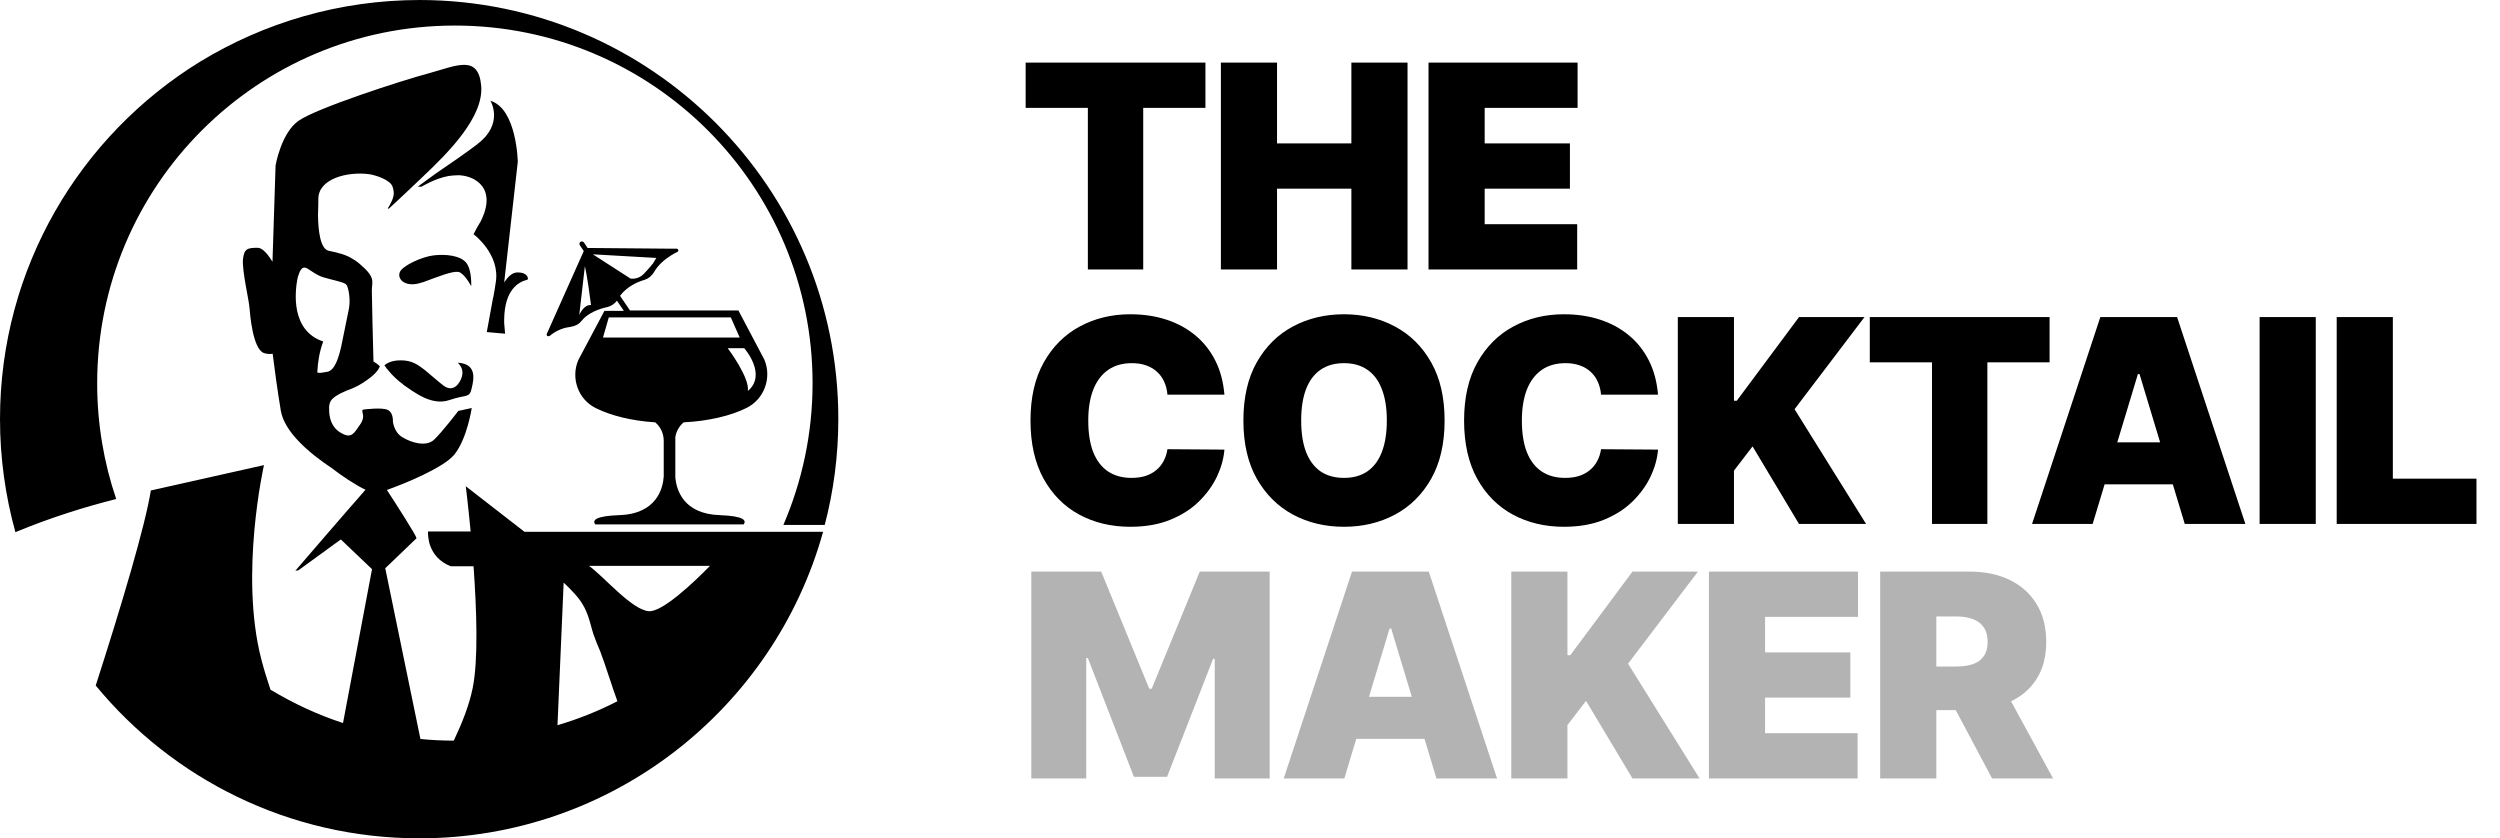 <svg xmlns="http://www.w3.org/2000/svg" width="167" height="56" viewBox="0 0 167 56" fill="none"><path d="M68.513 7.205V4.182H80.523V7.205H76.367V18H72.669V7.205H68.513ZM81.555 18V4.182H85.306V9.58H90.272V4.182H94.023V18H90.272V12.602H85.306V18H81.555ZM95.425 18V4.182H105.383V7.205H99.176V9.58H104.871V12.602H99.176V14.977H105.356V18H95.425ZM81.791 26.364H77.986C77.959 26.049 77.887 25.763 77.77 25.507C77.657 25.25 77.5 25.03 77.298 24.846C77.1 24.657 76.859 24.513 76.576 24.414C76.292 24.31 75.971 24.259 75.611 24.259C74.981 24.259 74.448 24.412 74.012 24.717C73.58 25.023 73.251 25.462 73.027 26.033C72.806 26.604 72.696 27.29 72.696 28.091C72.696 28.937 72.808 29.645 73.033 30.216C73.263 30.783 73.593 31.21 74.025 31.498C74.457 31.782 74.977 31.923 75.584 31.923C75.93 31.923 76.24 31.881 76.515 31.795C76.789 31.705 77.028 31.577 77.23 31.41C77.433 31.244 77.597 31.044 77.723 30.81C77.853 30.572 77.941 30.304 77.986 30.007L81.791 30.034C81.746 30.619 81.582 31.215 81.299 31.822C81.015 32.425 80.613 32.983 80.091 33.495C79.574 34.004 78.933 34.413 78.168 34.723C77.403 35.034 76.515 35.189 75.503 35.189C74.234 35.189 73.096 34.917 72.089 34.373C71.086 33.828 70.292 33.028 69.707 31.971C69.127 30.913 68.837 29.62 68.837 28.091C68.837 26.553 69.133 25.257 69.727 24.204C70.321 23.148 71.122 22.349 72.129 21.809C73.137 21.265 74.261 20.993 75.503 20.993C76.376 20.993 77.178 21.112 77.912 21.351C78.645 21.589 79.288 21.938 79.841 22.396C80.394 22.851 80.84 23.411 81.177 24.076C81.515 24.742 81.719 25.505 81.791 26.364ZM96.499 28.091C96.499 29.629 96.2 30.927 95.602 31.984C95.004 33.037 94.197 33.835 93.18 34.379C92.163 34.919 91.03 35.189 89.779 35.189C88.52 35.189 87.382 34.917 86.365 34.373C85.353 33.824 84.548 33.023 83.95 31.971C83.356 30.913 83.059 29.62 83.059 28.091C83.059 26.553 83.356 25.257 83.95 24.204C84.548 23.148 85.353 22.349 86.365 21.809C87.382 21.265 88.52 20.993 89.779 20.993C91.03 20.993 92.163 21.265 93.18 21.809C94.197 22.349 95.004 23.148 95.602 24.204C96.2 25.257 96.499 26.553 96.499 28.091ZM92.64 28.091C92.64 27.263 92.53 26.566 92.309 25.999C92.094 25.428 91.772 24.996 91.345 24.704C90.922 24.407 90.4 24.259 89.779 24.259C89.159 24.259 88.635 24.407 88.207 24.704C87.784 24.996 87.463 25.428 87.242 25.999C87.026 26.566 86.919 27.263 86.919 28.091C86.919 28.919 87.026 29.618 87.242 30.189C87.463 30.756 87.784 31.188 88.207 31.485C88.635 31.777 89.159 31.923 89.779 31.923C90.4 31.923 90.922 31.777 91.345 31.485C91.772 31.188 92.094 30.756 92.309 30.189C92.53 29.618 92.64 28.919 92.64 28.091ZM110.756 26.364H106.95C106.923 26.049 106.851 25.763 106.734 25.507C106.622 25.25 106.465 25.03 106.262 24.846C106.064 24.657 105.824 24.513 105.54 24.414C105.257 24.31 104.935 24.259 104.575 24.259C103.946 24.259 103.413 24.412 102.976 24.717C102.545 25.023 102.216 25.462 101.991 26.033C101.771 26.604 101.661 27.29 101.661 28.091C101.661 28.937 101.773 29.645 101.998 30.216C102.227 30.783 102.558 31.21 102.99 31.498C103.422 31.782 103.941 31.923 104.548 31.923C104.895 31.923 105.205 31.881 105.48 31.795C105.754 31.705 105.992 31.577 106.195 31.41C106.397 31.244 106.561 31.044 106.687 30.81C106.818 30.572 106.905 30.304 106.95 30.007L110.756 30.034C110.711 30.619 110.547 31.215 110.263 31.822C109.98 32.425 109.577 32.983 109.056 33.495C108.538 34.004 107.897 34.413 107.133 34.723C106.368 35.034 105.48 35.189 104.467 35.189C103.199 35.189 102.061 34.917 101.053 34.373C100.05 33.828 99.256 33.028 98.672 31.971C98.091 30.913 97.801 29.62 97.801 28.091C97.801 26.553 98.098 25.257 98.692 24.204C99.286 23.148 100.086 22.349 101.094 21.809C102.101 21.265 103.226 20.993 104.467 20.993C105.34 20.993 106.143 21.112 106.876 21.351C107.609 21.589 108.253 21.938 108.806 22.396C109.359 22.851 109.804 23.411 110.142 24.076C110.479 24.742 110.684 25.505 110.756 26.364ZM112.078 35V21.182H115.829V26.768H116.018L120.174 21.182H124.547L119.877 27.335L124.654 35H120.174L117.071 29.818L115.829 31.438V35H112.078ZM124.902 24.204V21.182H136.912V24.204H132.756V35H129.058V24.204H124.902ZM139.789 35H135.741L140.302 21.182H145.43L149.991 35H145.943L142.92 24.987H142.812L139.789 35ZM139.033 29.548H146.644V32.355H139.033V29.548ZM154.693 21.182V35H150.942V21.182H154.693ZM156.091 35V21.182H159.842V31.977H165.429V35H156.091Z" fill="black"/><path d="M68.891 38.182H73.56L76.771 46.008H76.933L80.145 38.182H84.814V52H81.144V44.011H81.035L77.959 51.892H75.746L72.669 43.957H72.561V52H68.891V38.182ZM89.801 52H85.753L90.314 38.182H95.442L100.003 52H95.955L92.932 41.987H92.824L89.801 52ZM89.046 46.548H96.656V49.355H89.046V46.548ZM100.954 52V38.182H104.705V43.769H104.894L109.05 38.182H113.423L108.754 44.335L113.531 52H109.05L105.947 46.818L104.705 48.438V52H100.954ZM114.156 52V38.182H124.115V41.205H117.907V43.58H123.602V46.602H117.907V48.977H124.088V52H114.156ZM125.595 52V38.182H131.56C132.585 38.182 133.483 38.368 134.252 38.742C135.021 39.115 135.619 39.653 136.047 40.354C136.474 41.056 136.688 41.897 136.688 42.878C136.688 43.867 136.467 44.702 136.026 45.381C135.59 46.06 134.976 46.573 134.184 46.919C133.397 47.266 132.477 47.439 131.425 47.439H127.862V44.524H130.669C131.11 44.524 131.486 44.47 131.796 44.362C132.111 44.25 132.351 44.072 132.518 43.829C132.689 43.586 132.774 43.269 132.774 42.878C132.774 42.482 132.689 42.16 132.518 41.913C132.351 41.661 132.111 41.477 131.796 41.36C131.486 41.238 131.11 41.178 130.669 41.178H129.347V52H125.595ZM133.692 45.658L137.146 52H133.071L129.698 45.658H133.692Z" fill="#B3B3B3"/><path d="M31.912 9.614C31.137 10.207 30.095 10.921 29.151 11.563C28.823 11.793 28.339 12.156 27.903 12.471H28.157C28.157 12.471 29.066 11.914 29.962 11.757C30.156 11.733 30.337 11.709 30.531 11.709C30.604 11.709 30.677 11.709 30.737 11.709C31.052 11.733 31.367 11.818 31.645 11.963C33.002 12.713 32.432 14.179 32.081 14.845C32.057 14.869 32.045 14.893 32.033 14.917C31.997 14.978 31.948 15.062 31.9 15.147C31.887 15.171 31.875 15.184 31.875 15.184C31.754 15.402 31.633 15.644 31.633 15.644C31.633 15.644 33.45 16.988 33.111 18.901C33.087 19.046 33.062 19.179 33.05 19.3C33.026 19.458 32.99 19.627 32.965 19.785C32.965 19.821 32.941 19.869 32.929 19.93C32.844 20.366 32.517 22.182 32.517 22.182L33.74 22.291C33.74 22.291 33.716 22.049 33.692 21.734C33.68 21.601 33.668 21.468 33.68 21.298C33.716 19.397 34.588 18.84 35.23 18.683L35.266 18.634C35.266 18.634 35.303 18.198 34.564 18.198C34.189 18.198 33.898 18.538 33.68 18.864L34.588 10.812C34.588 10.812 34.528 7.265 32.76 6.732C32.76 6.732 33.692 8.258 31.9 9.614M31.113 32.474C31.113 32.474 31.27 33.721 31.439 35.501H28.593C28.581 35.707 28.545 37.208 30.107 37.826H31.633C31.839 40.72 31.96 44.086 31.573 45.974C31.343 47.113 30.858 48.324 30.313 49.474C29.562 49.474 28.811 49.437 28.085 49.365L25.735 37.959L27.83 35.949L27.806 35.925C27.843 35.828 26.462 33.673 25.844 32.728C27.08 32.292 29.635 31.239 30.349 30.367C31.209 29.302 31.512 27.255 31.512 27.255L30.616 27.449C30.616 27.449 29.526 28.878 28.993 29.374C28.46 29.871 27.467 29.568 26.874 29.205C26.28 28.841 26.244 28.115 26.244 28.115C26.244 28.115 26.28 27.582 25.917 27.389C25.554 27.195 24.33 27.352 24.33 27.352C23.967 27.389 24.524 27.679 24.064 28.345C23.664 28.926 23.483 29.302 22.865 28.963C22.405 28.745 22.102 28.321 22.017 27.752C22.005 27.679 21.993 27.619 21.993 27.546C21.957 27.074 21.993 26.807 22.296 26.565C22.381 26.492 22.49 26.42 22.623 26.347C22.683 26.311 22.732 26.287 22.78 26.262C22.889 26.214 23.023 26.154 23.18 26.081C23.761 25.887 24.197 25.621 24.524 25.379C24.827 25.173 25.009 24.991 25.13 24.858C25.336 24.628 25.372 24.458 25.372 24.458C25.227 24.325 25.069 24.216 24.948 24.144C24.912 22.86 24.839 19.894 24.839 19.409C24.839 18.78 25.142 18.55 23.943 17.557C23.81 17.448 23.664 17.351 23.507 17.266C23.18 17.048 22.574 16.867 21.981 16.758C21.387 16.661 21.254 15.377 21.242 14.348C21.254 13.985 21.266 13.622 21.266 13.283C21.266 11.939 23.204 11.442 24.669 11.636C25.057 11.696 26.087 11.999 26.232 12.496C26.317 12.774 26.317 12.956 26.28 13.101C26.268 13.162 26.244 13.222 26.232 13.271C26.22 13.307 26.208 13.343 26.195 13.367C26.159 13.476 26.05 13.658 25.99 13.779C25.953 13.84 25.929 13.876 25.905 13.912L25.965 13.948C26.365 13.573 27.104 12.895 27.249 12.75C27.249 12.75 27.273 12.738 27.273 12.726C27.552 12.459 27.867 12.169 28.23 11.818C29.95 10.195 32.336 7.81 32.142 5.715C31.948 3.632 30.519 4.383 28.654 4.892C26.801 5.388 21.097 7.241 19.934 8.076C18.772 8.899 18.408 11.055 18.408 11.055L18.202 17.484C17.912 17.012 17.548 16.552 17.209 16.552C16.507 16.552 16.301 16.624 16.228 17.351C16.168 18.077 16.628 20.063 16.664 20.535C16.701 20.995 16.882 23.272 17.609 23.575C17.803 23.647 18.009 23.659 18.215 23.635C18.336 24.616 18.517 25.984 18.759 27.437C19.002 28.854 20.625 30.246 22.151 31.263C22.78 31.747 23.701 32.377 24.415 32.716C23.144 34.157 20.237 37.535 19.789 38.056L19.728 38.116L19.922 38.104L22.768 36.034L24.851 38.02L22.913 48.299C21.206 47.742 19.583 46.98 18.069 46.071C17.827 45.357 17.621 44.679 17.452 44.025C15.986 38.346 17.633 31.069 17.633 31.069L10.076 32.764C9.689 35.174 8.126 40.405 6.394 45.793C11.529 52.029 19.305 56 28.012 56C40.874 56 51.701 47.331 54.983 35.525H35.036L31.137 32.498L31.113 32.474ZM21.194 24.906C21.194 24.906 21.194 24.882 21.194 24.87C21.23 24.156 21.351 23.441 21.593 22.812C19.401 22.085 19.704 19.458 19.874 18.598C19.874 18.574 19.886 18.538 19.898 18.513C19.898 18.489 19.898 18.465 19.922 18.428C20.08 17.932 20.237 17.75 20.564 17.956C20.879 18.15 21.169 18.392 21.605 18.525C22.138 18.683 22.805 18.816 23.023 18.937C23.023 18.937 23.035 18.937 23.047 18.949C23.047 18.949 23.047 18.949 23.059 18.949C23.107 18.985 23.144 19.022 23.168 19.07C23.168 19.07 23.192 19.119 23.204 19.143C23.325 19.47 23.41 20.099 23.301 20.656L22.792 23.151C22.623 23.889 22.369 24.737 21.872 24.834C21.412 24.919 21.254 24.931 21.218 24.87M47.426 37.801C46.287 38.964 44.24 40.889 43.344 40.828C42.218 40.756 40.292 38.468 39.348 37.801H47.426ZM37.664 38.928C37.931 39.182 38.173 39.424 38.379 39.654C39.311 40.659 39.384 41.591 39.638 42.354C39.747 42.669 39.929 43.141 40.123 43.577C40.123 43.589 40.123 43.613 40.135 43.626C40.317 44.049 41.043 46.338 41.189 46.689C41.201 46.737 41.225 46.786 41.237 46.834C41.237 46.834 41.237 46.834 41.237 46.846C39.965 47.5 38.633 48.033 37.24 48.444L37.652 38.928H37.664ZM26.934 25.693C27.734 26.25 28.86 27.122 30.023 26.723C31.185 26.323 31.355 26.626 31.512 25.924C31.682 25.233 31.815 24.301 30.58 24.228C30.81 24.458 30.979 24.761 30.846 25.185C30.713 25.621 30.277 26.25 29.623 25.754C29.296 25.512 28.872 25.124 28.46 24.785C28.436 24.761 28.412 24.749 28.387 24.725C27.939 24.386 27.54 24.059 26.741 24.071C26.159 24.071 25.82 24.277 25.675 24.398C25.784 24.567 26.256 25.197 26.934 25.681M36.696 22.46C37.192 22.025 37.737 21.879 38.125 21.831C38.403 21.795 38.669 21.661 38.851 21.431C39.275 20.887 40.062 20.62 40.571 20.511C40.825 20.451 41.055 20.293 41.213 20.087L41.673 20.765H40.377L38.633 24.047C38.112 25.258 38.621 26.686 39.808 27.267C40.813 27.764 42.206 28.115 43.768 28.212C44.132 28.515 44.337 28.963 44.337 29.447C44.337 29.447 44.337 30.912 44.337 31.82C44.289 32.595 43.889 34.327 41.37 34.411C39.735 34.472 39.566 34.762 39.76 35.029H49.678C49.872 34.762 49.702 34.472 48.068 34.411C45.657 34.327 45.197 32.74 45.112 31.917V29.193C45.173 28.817 45.367 28.466 45.669 28.212C47.341 28.127 48.818 27.776 49.884 27.243C51.059 26.65 51.568 25.233 51.059 24.023L49.327 20.741H42.085L41.419 19.76C41.891 19.131 42.593 18.828 43.054 18.695C43.32 18.61 43.538 18.428 43.683 18.186C43.962 17.69 44.41 17.327 44.81 17.072C44.967 16.976 45.112 16.891 45.246 16.83C45.355 16.782 45.318 16.612 45.197 16.612H44.798L39.251 16.564L39.009 16.201C38.948 16.116 38.827 16.104 38.754 16.176C38.694 16.237 38.694 16.334 38.742 16.394L38.996 16.77L36.526 22.303C36.477 22.412 36.611 22.509 36.696 22.436M49.957 26.117C50.09 25.221 48.612 23.26 48.612 23.26H49.715C49.715 23.26 51.265 25.015 49.957 26.117ZM48.818 21.201L49.412 22.545H40.28L40.668 21.201H48.818ZM43.841 17.23L43.623 17.593C43.623 17.593 43.368 17.92 42.993 18.308C42.618 18.695 42.121 18.61 42.121 18.61L39.602 16.988L43.841 17.23ZM39.069 17.787C39.069 17.787 39.227 18.38 39.481 20.378C38.984 20.329 38.694 21.044 38.694 21.044L39.069 17.787ZM28.061 0C22.671 0 17.645 1.514 13.37 4.117C5.353 9.045 0 17.896 0 27.994C0 30.609 0.363 33.14 1.029 35.549C3.355 34.581 5.692 33.854 7.763 33.334C6.939 30.912 6.491 28.309 6.491 25.609C6.491 12.399 17.185 1.707 30.386 1.707C43.587 1.707 54.28 12.411 54.28 25.596C54.28 28.963 53.578 32.159 52.33 35.065H55.092C55.685 32.801 56 30.428 56 27.982C56 12.556 43.502 0.036 28.061 0ZM28.23 18.864C29.296 18.465 30.216 18.102 30.616 18.162C31.016 18.235 31.476 19.119 31.476 19.119C31.476 19.119 31.536 18.053 31.149 17.557C30.749 17.06 29.756 16.963 28.957 17.06C28.157 17.157 26.862 17.763 26.704 18.186C26.51 18.707 27.164 19.252 28.23 18.852" fill="black"/></svg>